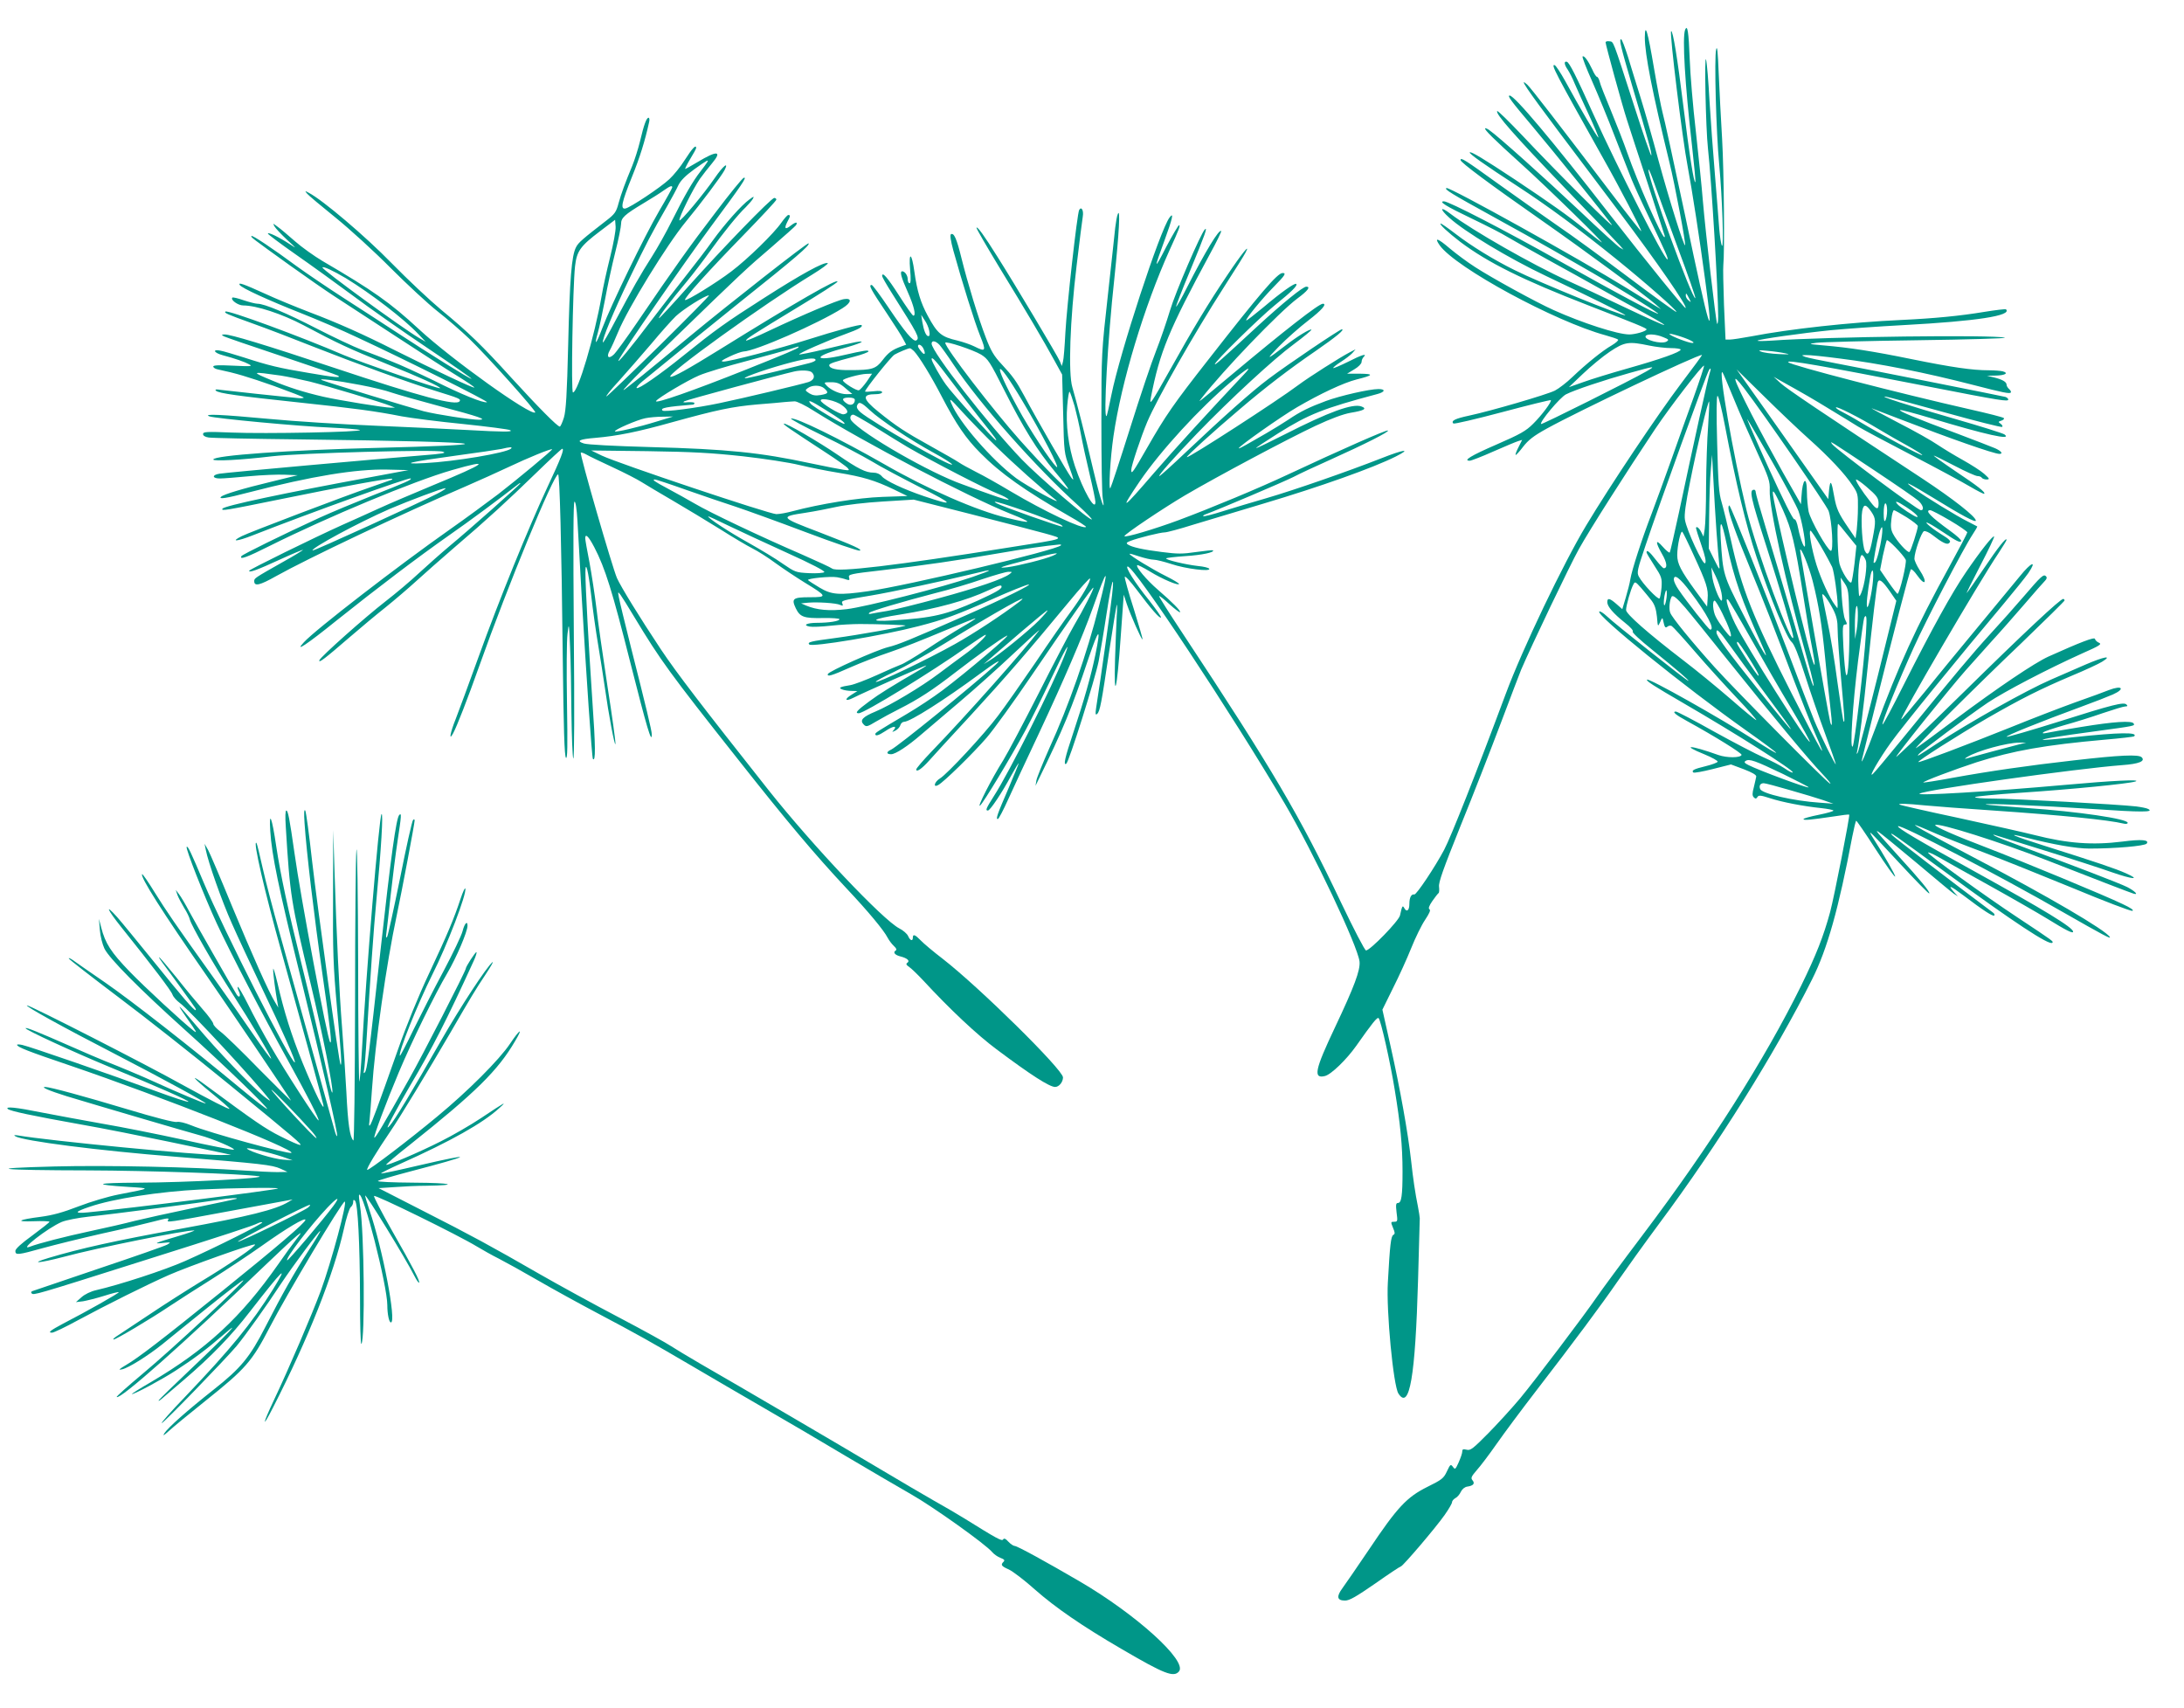 <?xml version="1.0" standalone="no"?>
<!DOCTYPE svg PUBLIC "-//W3C//DTD SVG 20010904//EN"
 "http://www.w3.org/TR/2001/REC-SVG-20010904/DTD/svg10.dtd">
<svg version="1.0" xmlns="http://www.w3.org/2000/svg"
 width="1280pt" height="1001pt" viewBox="0 0 1280 1001"
 preserveAspectRatio="xMidYMid meet">
<g transform="translate(0,1001) scale(0.1,-0.1)"
fill="#009688" stroke="none">
<path d="M9876 9835 c-17 -46 -1 -317 40 -674 13 -118 23 -216 20 -218 -8 -9
-34 153 -71 452 -33 268 -61 442 -71 432 -10 -10 66 -632 97 -792 25 -133 72
-435 103 -669 54 -395 27 -310 -118 382 -64 301 -123 572 -132 602 -8 30 -31
147 -50 259 -37 219 -53 273 -54 182 0 -98 43 -318 145 -736 31 -125 97 -476
91 -482 -7 -8 -91 260 -156 497 -33 124 -80 288 -104 365 -24 77 -58 186 -75
243 -18 56 -35 102 -40 102 -13 0 -3 -40 64 -270 99 -333 117 -400 113 -411
-2 -6 -48 126 -101 292 -129 399 -119 373 -145 377 -12 2 -22 -1 -22 -6 0 -14
97 -368 126 -457 14 -44 68 -210 121 -370 52 -159 96 -296 98 -302 3 -7 2 -13
0 -13 -16 0 -158 323 -218 495 -19 55 -62 165 -95 245 -33 80 -64 157 -67 173
-4 15 -11 27 -16 27 -4 0 -17 19 -27 43 -24 51 -48 84 -57 76 -3 -4 22 -69 56
-145 34 -77 95 -224 135 -329 41 -104 84 -215 96 -245 12 -30 55 -125 96 -210
104 -218 123 -260 114 -260 -18 0 -290 534 -431 845 -106 235 -143 308 -158
313 -18 5 -16 -16 5 -46 10 -15 29 -52 41 -82 13 -30 50 -113 83 -183 33 -71
58 -131 56 -133 -5 -4 -113 181 -194 330 -27 49 -55 91 -62 94 -25 8 1 -41
288 -553 89 -157 223 -415 219 -420 -2 -2 -78 94 -168 213 -316 416 -480 628
-500 646 -53 48 -5 -23 181 -271 111 -147 271 -359 355 -471 222 -295 403
-556 392 -567 -5 -5 -229 271 -450 555 -331 426 -553 690 -581 690 -16 0 8
-32 133 -180 130 -155 416 -509 464 -575 33 -47 -317 302 -522 520 -78 82
-144 147 -148 144 -13 -14 100 -142 392 -446 169 -175 317 -330 328 -343 l20
-23 -20 11 c-11 6 -119 104 -240 219 -203 191 -475 435 -526 470 -11 8 -22 13
-25 11 -6 -7 48 -61 212 -209 147 -132 508 -485 469 -458 -11 7 -54 41 -95 74
-95 78 -203 154 -410 292 -186 123 -259 167 -266 160 -7 -6 83 -70 281 -199
175 -114 362 -252 581 -429 167 -135 356 -301 349 -307 -2 -3 -127 87 -277
200 -150 113 -340 252 -423 308 -82 57 -237 166 -343 242 -197 142 -222 158
-222 140 0 -14 168 -139 480 -357 242 -169 600 -433 665 -490 l30 -27 -35 21
c-19 12 -93 58 -165 102 -282 174 -1037 593 -1057 587 -17 -6 24 -31 282 -173
118 -65 271 -150 340 -190 69 -40 175 -101 235 -135 126 -72 350 -211 380
-235 35 -29 -226 109 -569 302 -329 185 -655 353 -683 353 -34 0 10 -28 163
-101 90 -43 183 -91 206 -106 24 -14 131 -75 238 -134 107 -59 236 -130 285
-158 50 -28 129 -72 178 -99 300 -162 295 -168 -17 -20 -116 56 -265 125 -330
154 -203 92 -556 293 -685 391 -61 47 -66 30 -7 -23 90 -82 347 -237 566 -341
220 -104 469 -227 466 -230 -9 -10 -506 192 -651 265 -121 60 -250 139 -345
212 -43 33 -82 60 -86 60 -14 0 42 -52 115 -108 163 -122 364 -222 751 -372
276 -107 340 -133 340 -140 0 -11 -66 -30 -101 -30 -68 0 -275 67 -444 143
-99 44 -365 190 -460 252 -44 28 -111 78 -148 109 -71 61 -94 68 -59 18 94
-131 675 -446 972 -527 36 -10 69 -21 73 -25 5 -4 -12 -19 -37 -34 -54 -31
-147 -106 -231 -186 -33 -32 -79 -67 -102 -79 -48 -24 -377 -120 -504 -147
-80 -17 -107 -30 -91 -46 4 -4 133 26 287 67 153 41 281 72 284 70 7 -8 -53
-89 -104 -139 -42 -42 -76 -61 -214 -121 -150 -65 -199 -95 -157 -95 8 0 71
24 138 54 68 30 133 57 146 61 l23 7 -21 -42 c-12 -23 -20 -44 -17 -46 2 -2
22 19 43 47 31 40 61 64 139 107 186 103 879 432 910 432 3 0 -52 -75 -122
-167 -136 -180 -415 -596 -557 -833 -133 -221 -373 -722 -471 -986 -174 -467
-321 -838 -361 -914 -53 -100 -163 -265 -175 -262 -17 4 -29 -17 -29 -55 0
-38 -15 -51 -29 -26 -11 20 -13 16 -26 -42 -7 -32 -175 -205 -199 -205 -7 0
-70 121 -147 282 -240 505 -402 781 -927 1575 -78 118 -141 217 -139 220 3 2
30 -19 61 -48 31 -28 59 -49 62 -47 6 7 -43 57 -130 132 -66 57 -131 134 -121
144 2 3 36 -14 74 -37 73 -45 171 -86 171 -73 0 4 -35 25 -77 46 -77 38 -213
121 -213 130 0 3 25 -4 57 -15 31 -10 69 -19 84 -19 16 0 63 -12 106 -26 80
-27 231 -46 220 -27 -4 6 -33 13 -66 16 -72 8 -194 37 -186 45 3 3 54 9 113
13 95 6 172 22 161 34 -2 2 -47 -3 -98 -10 -81 -12 -109 -12 -202 0 -112 14
-174 28 -199 44 -11 8 -8 12 15 21 46 18 176 50 201 50 13 0 88 20 167 45 79
24 265 80 413 124 329 98 642 209 775 276 95 48 48 42 -86 -11 -199 -78 -510
-186 -671 -233 -78 -22 -192 -57 -254 -76 -62 -20 -115 -33 -118 -30 -3 2 4 8
14 11 74 27 455 189 513 218 38 20 137 66 218 102 198 89 351 166 337 171 -11
4 -276 -113 -586 -258 -170 -80 -454 -198 -642 -268 -140 -52 -316 -104 -316
-93 1 12 228 164 355 239 187 110 610 335 764 407 92 43 162 69 207 77 79 13
98 24 63 37 -51 19 -191 -32 -448 -163 -91 -46 -167 -83 -169 -81 -2 2 57 41
130 87 179 112 262 145 581 230 45 12 49 29 6 29 -53 0 -224 -39 -308 -70 -97
-36 -149 -61 -221 -110 -30 -20 -89 -56 -130 -80 -41 -24 -94 -54 -117 -67
-24 -14 -43 -23 -43 -20 0 11 251 188 341 240 137 80 274 144 349 163 100 25
105 33 20 34 l-75 0 43 26 c24 14 42 33 42 43 0 9 5 22 12 29 23 23 -11 13
-93 -29 -45 -22 -83 -38 -85 -36 -3 2 17 19 44 36 27 17 58 41 68 52 l19 22
-35 -18 c-56 -29 -240 -146 -300 -191 -125 -94 -647 -431 -654 -423 -4 5 153
148 309 280 146 125 292 237 447 343 120 83 172 126 152 126 -12 0 -319 -207
-429 -290 -100 -75 -266 -223 -487 -432 -80 -76 -149 -138 -153 -138 -11 0 88
112 220 249 195 202 452 439 568 524 59 44 105 82 103 85 -7 7 -84 -40 -152
-93 -113 -87 -119 -88 -39 -6 44 45 122 114 173 153 79 61 111 98 85 98 -24 0
-225 -157 -538 -419 -83 -69 -159 -133 -170 -141 -19 -14 -19 -14 -4 5 129
166 455 505 563 586 61 45 79 69 52 69 -20 0 -136 -94 -285 -231 -216 -200
-251 -231 -251 -223 0 15 258 269 350 344 104 84 136 117 127 126 -8 8 -86
-47 -195 -139 -52 -43 -96 -77 -98 -75 -6 7 92 127 162 198 66 67 74 80 51 80
-30 0 -130 -117 -433 -505 -208 -265 -253 -331 -359 -516 -85 -148 -95 -163
-95 -133 0 24 57 194 94 282 58 136 271 511 451 792 62 96 118 186 125 200 32
61 -24 -8 -108 -134 -105 -155 -203 -317 -336 -556 -109 -194 -121 -212 -111
-160 52 268 105 395 347 843 39 71 68 131 65 133 -12 13 -93 -120 -202 -334
-31 -62 -59 -111 -62 -109 -2 3 34 96 81 208 90 218 105 261 87 244 -23 -23
-172 -367 -204 -475 -19 -63 -55 -169 -81 -235 -26 -65 -95 -270 -153 -455
-58 -184 -110 -342 -115 -350 -12 -20 -1 177 18 305 46 316 179 757 329 1090
56 122 64 145 55 145 -4 0 -38 -57 -75 -127 -72 -141 -74 -135 -9 41 46 126
55 166 29 132 -56 -73 -292 -795 -341 -1039 -13 -66 -26 -123 -29 -125 -19
-20 7 451 46 806 28 267 36 419 20 377 -5 -11 -11 -47 -15 -80 -3 -33 -23
-211 -43 -395 -37 -331 -38 -340 -38 -740 0 -223 3 -425 8 -450 17 -100 -14
-8 -54 160 -48 205 -101 412 -124 490 -25 83 -14 394 25 715 16 138 33 266 36
286 6 36 -8 61 -21 39 -12 -19 -73 -570 -81 -719 -4 -80 -10 -156 -14 -170
l-7 -26 -11 27 c-13 31 -264 452 -366 613 -79 126 -117 178 -123 171 -3 -3 58
-107 134 -233 155 -253 258 -427 324 -548 l44 -80 6 -230 c5 -227 6 -231 37
-315 27 -75 28 -82 9 -57 -20 26 -194 327 -274 477 -47 87 -66 114 -133 186
-45 48 -63 79 -92 155 -45 117 -106 318 -143 466 -28 114 -44 151 -62 140 -6
-4 -1 -39 14 -94 51 -184 125 -421 157 -500 37 -92 34 -97 -34 -63 -22 11 -66
26 -98 34 -96 22 -118 41 -175 146 -41 76 -62 143 -78 258 -15 111 -34 121
-25 13 5 -55 4 -81 -3 -81 -6 0 -11 10 -11 23 0 23 -17 47 -32 47 -16 0 -7
-34 32 -121 37 -83 50 -139 33 -139 -5 0 -43 54 -85 120 -68 106 -98 140 -98
112 0 -5 25 -49 56 -98 156 -246 166 -265 144 -279 -17 -10 -67 50 -163 193
-49 73 -93 132 -98 132 -20 0 -8 -22 91 -170 42 -63 85 -130 94 -148 l17 -32
-28 -10 c-55 -20 -76 -36 -110 -80 -40 -52 -61 -59 -191 -59 -79 -1 -122 9
-122 29 0 9 27 19 147 50 46 12 83 26 83 31 0 9 -27 5 -145 -22 -171 -40 -186
-10 -17 36 112 30 161 53 87 40 -22 -4 -105 -23 -183 -42 -79 -19 -146 -32
-148 -30 -6 6 164 80 270 119 80 29 105 43 95 53 -7 6 -150 -33 -314 -85 -164
-52 -462 -130 -495 -129 -19 1 -11 7 35 29 33 16 70 29 82 30 67 1 437 163
581 254 53 33 57 61 8 53 -38 -6 -239 -91 -440 -186 -71 -34 -131 -59 -133
-57 -7 6 40 36 302 195 126 76 231 143 233 150 8 25 -252 -125 -688 -396 -187
-116 -277 -166 -291 -161 -30 10 552 429 830 598 57 35 99 66 92 68 -23 8
-157 -66 -371 -203 -229 -146 -287 -188 -476 -340 -136 -110 -264 -199 -273
-189 -3 3 12 21 34 39 188 154 472 385 575 467 321 256 410 332 399 342 -6 6
-465 -354 -695 -544 -109 -91 -235 -194 -279 -230 -44 -35 -89 -71 -100 -79
-54 -43 101 117 294 303 377 366 423 409 563 528 75 65 139 122 143 128 13 21
-2 20 -29 -1 -34 -27 -42 -20 -22 20 19 35 19 41 6 41 -5 0 -23 -20 -40 -44
-42 -62 -200 -216 -293 -286 -86 -66 -265 -176 -272 -168 -9 8 139 172 342
380 106 109 193 202 193 208 0 5 -5 10 -12 10 -18 0 -309 -301 -503 -518 -93
-105 -171 -189 -173 -187 -5 5 66 99 164 216 39 47 99 126 134 175 75 105 165
217 210 259 17 17 36 39 42 49 9 17 7 17 -20 -3 -45 -32 -144 -143 -215 -241
-33 -47 -102 -137 -152 -200 -50 -63 -146 -187 -213 -275 -116 -154 -201 -256
-186 -225 25 51 386 573 533 772 191 258 222 303 200 296 -8 -2 -83 -94 -166
-204 -151 -197 -240 -322 -459 -644 -62 -91 -123 -175 -137 -188 -31 -29 -45
-13 -23 25 9 16 31 64 49 108 57 139 287 513 396 645 90 109 209 268 227 302
28 55 -8 26 -56 -44 -65 -95 -204 -261 -208 -249 -5 14 80 185 120 243 18 25
51 67 72 92 61 73 28 75 -86 6 -37 -22 -69 -40 -72 -40 -3 0 10 26 29 58 19
31 35 60 35 65 0 22 -22 -1 -65 -68 -26 -42 -68 -93 -92 -115 -52 -49 -230
-167 -258 -172 -30 -5 -22 35 39 186 46 113 76 210 100 319 4 15 2 27 -3 27
-12 0 -27 -40 -50 -138 -11 -45 -32 -111 -46 -145 -41 -99 -63 -158 -80 -219
-13 -50 -23 -63 -68 -98 -142 -110 -168 -132 -181 -159 -26 -49 -37 -185 -46
-571 -7 -293 -13 -386 -25 -427 -9 -29 -20 -53 -24 -53 -14 0 -124 111 -283
285 -174 192 -254 269 -413 400 -66 55 -196 177 -290 273 -154 158 -404 370
-485 412 -24 13 -24 12 -10 -5 8 -10 82 -72 165 -139 82 -66 229 -200 325
-297 96 -96 220 -211 275 -254 55 -43 138 -115 184 -159 107 -103 395 -425
388 -433 -24 -23 -491 311 -682 488 -170 157 -267 225 -566 400 -47 28 -119
79 -160 115 -41 36 -87 75 -103 86 -28 21 -28 21 -17 1 6 -11 39 -46 73 -78
57 -52 59 -54 18 -27 -64 42 -130 74 -130 63 0 -4 73 -59 163 -122 89 -62 241
-172 337 -243 96 -72 294 -211 439 -308 146 -98 260 -178 254 -178 -11 0 -243
144 -458 285 -66 43 -196 128 -290 188 -93 60 -217 144 -275 186 -142 105
-261 184 -266 178 -6 -6 -2 -9 226 -173 91 -65 207 -146 258 -179 51 -33 214
-139 362 -236 148 -97 312 -203 365 -235 52 -32 95 -61 95 -65 0 -8 -235 103
-465 218 -186 94 -336 161 -500 223 -83 32 -200 80 -260 108 -128 58 -161 70
-150 52 11 -18 166 -89 361 -166 91 -36 239 -99 327 -141 283 -131 772 -376
761 -380 -20 -7 -153 47 -312 127 -87 42 -197 93 -247 112 -49 20 -128 50
-175 68 -47 18 -166 74 -265 125 -175 90 -305 145 -346 145 -11 0 -47 9 -80
20 -34 12 -64 19 -67 16 -13 -13 33 -46 63 -46 77 0 227 -49 354 -116 201
-107 268 -138 483 -225 197 -79 324 -137 317 -144 -7 -6 -463 151 -564 194
-253 109 -683 267 -694 255 -8 -8 8 -15 155 -68 82 -29 246 -92 364 -139 246
-97 557 -210 710 -257 142 -44 152 -48 144 -61 -18 -30 -227 26 -734 195 -411
137 -607 196 -644 196 -19 -1 -19 -2 -4 -11 10 -5 160 -57 335 -115 175 -59
325 -110 333 -115 26 -15 -19 -11 -174 16 -169 28 -232 43 -376 90 -58 18
-120 37 -138 40 -48 10 -40 -12 11 -26 78 -21 132 -40 157 -54 22 -12 11 -13
-92 -8 -85 4 -118 3 -118 -5 0 -7 12 -14 27 -17 105 -22 175 -43 329 -97 96
-35 174 -65 174 -68 0 -3 -15 -5 -32 -3 -79 7 -417 43 -453 48 -30 5 -37 3
-29 -5 15 -15 131 -31 499 -70 311 -33 432 -49 590 -80 55 -10 217 -31 360
-45 143 -15 267 -31 275 -36 20 -11 -37 -11 -251 1 -96 5 -336 17 -534 25
-198 8 -481 26 -628 40 -281 26 -390 31 -350 15 31 -12 530 -59 714 -66 85 -4
160 -10 168 -14 22 -12 -559 -23 -750 -15 -149 6 -169 5 -169 -9 0 -9 12 -17
33 -20 17 -3 257 -8 532 -11 586 -7 961 -17 970 -26 7 -7 -171 -15 -525 -24
-496 -12 -950 -44 -950 -68 0 -11 162 -3 345 19 161 19 960 41 1000 27 25 -8
2 -12 -125 -22 -250 -20 -1142 -100 -1183 -107 -47 -7 -44 -29 4 -28 19 0 95
6 169 13 74 7 169 11 210 9 l75 -3 -155 -38 c-167 -40 -279 -74 -294 -88 -18
-17 31 -9 165 26 368 95 626 137 809 133 l124 -3 -209 -39 c-523 -96 -870
-170 -881 -187 -9 -15 13 -11 348 57 346 71 641 125 647 118 2 -2 -2 -6 -10
-8 -8 -3 -59 -21 -114 -40 -155 -53 -715 -266 -758 -288 -70 -35 -29 -32 65 5
336 132 917 341 925 333 8 -7 -28 -23 -224 -100 -103 -41 -242 -99 -308 -129
-220 -101 -453 -216 -460 -226 -14 -24 33 -7 166 60 341 170 842 379 1068 444
240 69 204 41 -114 -90 -110 -46 -252 -106 -315 -135 -63 -29 -159 -72 -213
-96 -171 -77 -547 -262 -547 -269 0 -13 48 5 181 66 72 33 133 58 135 57 1 -2
-52 -35 -119 -72 -168 -95 -167 -95 -167 -112 0 -32 33 -24 127 29 186 104
740 367 1113 527 74 32 189 84 255 115 105 50 246 108 251 102 3 -4 -202 -175
-316 -263 -65 -49 -191 -142 -281 -205 -303 -213 -793 -591 -858 -663 -59 -63
15 -15 192 128 238 190 478 372 662 501 111 77 296 214 403 298 6 5 12 7 12 5
0 -7 -306 -278 -415 -368 -49 -41 -130 -113 -180 -159 -49 -46 -137 -120 -194
-164 -124 -96 -382 -326 -389 -346 -7 -21 33 10 173 131 66 57 163 138 215
179 52 42 133 111 180 154 47 43 146 130 220 194 197 168 316 278 481 438 81
79 150 143 154 143 14 0 -7 -55 -84 -219 -113 -241 -288 -672 -406 -1000 -57
-157 -117 -321 -134 -364 -33 -82 -42 -134 -15 -84 22 41 83 197 154 397 168
473 435 1120 461 1120 9 0 20 -406 27 -1057 5 -434 10 -595 19 -604 9 -9 10
66 6 322 -3 184 -2 366 3 404 8 69 9 68 15 -75 4 -80 7 -255 8 -390 2 -135 6
-254 11 -265 6 -12 7 293 3 743 -4 528 -3 762 4 762 7 0 13 -43 17 -107 4 -60
15 -268 26 -463 26 -448 59 -932 65 -938 16 -17 16 69 -4 352 -21 309 -40 658
-40 741 0 78 17 11 34 -135 9 -80 27 -208 40 -285 13 -77 31 -192 40 -255 22
-157 58 -348 62 -330 2 9 -19 162 -47 340 -27 179 -57 386 -65 460 -9 74 -27
192 -40 263 -14 70 -25 134 -25 142 0 31 19 13 53 -52 64 -123 105 -255 212
-679 96 -378 125 -477 125 -418 0 22 -34 163 -123 514 -35 140 -67 271 -70
290 -6 33 -6 34 9 15 8 -11 45 -69 81 -130 154 -255 206 -327 605 -831 291
-369 452 -560 638 -759 130 -138 220 -247 242 -290 9 -17 26 -39 37 -49 15
-14 18 -22 10 -27 -17 -10 -4 -26 28 -34 40 -10 58 -26 41 -37 -10 -7 -7 -13
12 -26 13 -9 49 -44 80 -77 157 -170 317 -320 430 -404 203 -152 311 -221 344
-221 23 0 46 29 46 56 0 45 -490 528 -705 695 -55 42 -113 91 -129 108 -33 34
-46 39 -46 16 0 -23 -16 -18 -28 10 -6 13 -29 33 -51 44 -96 49 -510 487 -767
811 -394 498 -539 687 -631 825 -125 188 -234 366 -257 417 -27 62 -220 728
-212 735 2 3 17 -2 33 -11 15 -9 84 -42 153 -74 69 -32 145 -71 170 -87 25
-16 108 -65 185 -110 77 -45 201 -120 275 -166 74 -47 160 -98 190 -113 30
-15 91 -53 135 -86 44 -32 121 -83 171 -114 133 -81 135 -86 30 -86 -99 0
-109 -8 -82 -65 25 -51 47 -59 159 -57 53 1 97 -2 97 -7 0 -11 -61 -21 -132
-21 -59 0 -86 -14 -43 -22 14 -3 69 -1 123 5 53 6 131 10 172 10 102 0 270 -6
267 -9 -7 -7 -282 -56 -411 -73 -145 -19 -166 -24 -153 -38 17 -16 428 52 639
107 152 39 227 67 439 161 96 43 189 80 205 83 39 8 -151 -86 -365 -180 -326
-143 -396 -172 -458 -187 -70 -18 -346 -141 -351 -157 -6 -18 20 -11 132 39
61 27 165 67 231 89 66 22 205 77 309 121 105 44 192 79 193 77 2 -2 -33 -25
-79 -51 -46 -27 -139 -85 -208 -131 -69 -45 -136 -85 -150 -89 -14 -5 -77 -32
-140 -61 -64 -29 -133 -55 -155 -59 -63 -10 -73 -16 -50 -25 11 -5 36 -9 55
-9 l35 -1 -32 -20 c-48 -29 -40 -44 9 -19 57 29 418 189 426 189 4 0 -13 -12
-38 -26 -166 -97 -233 -138 -295 -184 -72 -53 -87 -70 -62 -70 32 0 425 241
639 392 53 37 100 68 104 68 15 0 -62 -73 -126 -118 -36 -26 -102 -75 -147
-109 -103 -78 -288 -188 -372 -223 -75 -31 -94 -51 -69 -76 15 -15 20 -14 75
19 32 19 91 51 131 71 115 58 198 112 332 216 119 92 268 199 300 214 40 20
-235 -214 -378 -321 -53 -40 -146 -101 -207 -137 -174 -103 -185 -110 -185
-118 0 -14 20 -8 58 17 44 30 72 35 51 8 -13 -15 -12 -15 10 -4 13 7 26 22 28
32 3 10 13 19 22 19 35 0 235 127 445 282 91 68 137 94 90 51 -139 -126 -573
-478 -611 -496 -29 -13 -30 -27 0 -27 25 0 96 46 178 117 31 26 130 110 220
187 90 76 236 207 324 290 88 83 153 142 145 131 -83 -111 -428 -500 -632
-711 -48 -50 -88 -97 -88 -103 0 -19 32 3 75 51 21 24 131 144 246 268 202
220 331 369 574 663 66 80 121 141 123 137 6 -15 -46 -105 -109 -190 -35 -47
-130 -183 -211 -304 -82 -120 -180 -260 -219 -311 -80 -107 -298 -342 -340
-367 -33 -20 -42 -56 -11 -39 33 17 206 187 283 276 41 47 160 212 264 365
236 347 358 520 363 516 5 -5 -59 -130 -114 -223 -25 -43 -118 -220 -205 -393
-88 -173 -182 -351 -209 -395 -68 -108 -157 -283 -136 -266 20 17 180 282 266
441 34 63 100 196 147 295 84 179 123 247 84 148 -69 -177 -330 -697 -417
-830 -45 -71 -50 -83 -34 -83 13 0 83 105 136 204 24 44 44 77 44 72 0 -4 -27
-69 -59 -145 -67 -155 -76 -181 -63 -181 5 0 33 53 62 118 29 64 109 236 178
382 148 316 255 565 317 738 88 246 97 248 36 10 -71 -280 -176 -581 -292
-835 -38 -86 -72 -170 -75 -187 l-5 -31 17 35 c143 292 195 417 293 710 62
183 75 190 41 24 -26 -126 -67 -270 -130 -459 -49 -146 -59 -192 -41 -181 16
10 169 496 190 601 10 55 32 182 47 283 28 182 47 247 32 108 -6 -61 -67 -495
-94 -666 -5 -35 -4 -42 6 -34 17 16 25 61 70 362 22 147 43 272 45 277 3 6 3
-24 0 -65 -2 -41 -7 -156 -10 -255 -7 -255 11 -184 33 130 l18 250 18 -55 c22
-65 87 -212 92 -207 2 2 -21 82 -51 178 -31 96 -54 180 -53 188 2 8 33 -26 70
-75 87 -116 135 -170 142 -163 4 3 -29 49 -71 103 -82 101 -141 196 -124 196
40 0 612 -865 921 -1390 169 -288 427 -833 438 -925 5 -51 -30 -145 -144 -386
-118 -249 -129 -302 -59 -285 37 9 127 97 183 176 93 132 124 172 132 163 13
-13 68 -257 94 -418 33 -199 46 -331 46 -480 0 -141 -6 -185 -27 -185 -12 0
-13 -11 -8 -55 7 -52 6 -55 -14 -55 -20 0 -21 -1 -7 -35 12 -29 13 -36 2 -42
-14 -8 -20 -58 -32 -278 -10 -165 32 -607 62 -652 65 -100 99 100 115 667 5
190 10 352 10 360 0 8 -5 38 -10 65 -17 84 -29 165 -41 275 -18 162 -65 423
-119 664 l-49 219 62 126 c35 69 83 175 107 235 24 60 60 134 81 165 25 38 34
57 26 62 -8 5 -3 20 17 49 15 22 32 43 36 46 4 2 5 19 3 37 -4 25 24 103 126
357 73 179 178 449 235 600 57 151 111 293 120 315 59 138 286 613 339 708 63
113 277 449 446 702 90 134 279 379 287 372 2 -3 -25 -85 -60 -183 -36 -99
-95 -264 -132 -369 -37 -104 -89 -246 -115 -315 -58 -151 -116 -330 -125 -385
-3 -22 -16 -70 -27 -108 l-20 -67 -34 30 c-40 35 -54 38 -54 11 0 -25 35 -66
104 -121 32 -25 51 -47 45 -51 -6 -4 44 -51 113 -106 146 -118 222 -183 213
-183 -9 0 -434 336 -477 378 -21 20 -41 32 -45 28 -20 -21 496 -438 864 -699
95 -67 173 -125 173 -129 0 -4 -55 29 -122 72 -212 135 -624 367 -635 357 -7
-7 38 -36 212 -137 307 -178 652 -396 642 -407 -3 -3 -25 8 -49 25 -24 16 -79
45 -123 64 -44 19 -174 87 -290 151 -115 65 -216 117 -223 117 -24 0 -2 -19
66 -56 160 -88 322 -188 319 -198 -6 -18 -86 -18 -135 -1 -168 60 -225 62 -82
4 44 -18 79 -38 77 -43 -2 -5 -33 -17 -70 -26 -70 -17 -85 -25 -73 -37 4 -4
55 5 114 20 l107 27 75 -28 c49 -19 74 -33 73 -43 -1 -8 -8 -35 -14 -62 -10
-37 -10 -50 0 -60 9 -9 14 -9 21 2 7 12 19 11 74 -7 71 -23 194 -47 301 -58
36 -4 68 -10 70 -14 3 -4 -36 -15 -85 -25 -50 -10 -90 -21 -90 -25 0 -9 38 -5
175 15 49 8 91 13 93 11 5 -6 -87 -477 -112 -571 -39 -143 -82 -252 -170 -432
-213 -432 -534 -938 -926 -1457 -124 -164 -245 -328 -270 -365 -77 -112 -363
-490 -451 -596 -46 -55 -130 -147 -186 -204 -90 -91 -105 -103 -127 -97 -21 5
-26 3 -26 -11 0 -10 -10 -38 -21 -63 -19 -42 -21 -44 -34 -26 -13 17 -15 15
-35 -27 -19 -41 -30 -49 -115 -91 -120 -60 -175 -118 -341 -366 -69 -102 -139
-204 -156 -227 -37 -50 -32 -73 15 -73 26 0 64 22 177 100 78 55 146 100 150
100 11 0 207 230 257 302 24 34 43 67 43 74 0 8 9 18 19 24 11 5 26 22 33 38
8 16 23 28 38 30 35 5 46 18 30 37 -11 13 -7 22 24 58 21 23 74 93 118 156 44
63 146 200 227 305 229 297 388 511 481 646 47 68 158 223 247 343 339 455
679 1000 893 1427 90 179 156 415 236 838 10 50 20 92 23 92 3 0 55 -75 114
-167 59 -91 110 -163 114 -160 4 5 -63 123 -135 235 -8 12 -12 22 -9 22 3 0
80 -81 172 -181 92 -99 169 -178 172 -175 7 7 -53 80 -182 221 -55 61 -107
119 -115 129 -14 18 -13 19 1 10 9 -5 106 -84 216 -176 109 -92 209 -175 223
-185 l25 -16 -22 24 c-42 47 -23 40 55 -19 116 -88 173 -125 180 -117 4 4 0
12 -9 18 -238 178 -579 440 -590 453 -18 24 1 10 311 -216 405 -297 611 -432
628 -415 8 8 11 6 -203 148 -194 128 -525 368 -525 380 0 5 26 -6 58 -24 31
-18 167 -94 302 -169 135 -75 286 -162 335 -192 115 -71 155 -91 155 -78 0 24
-163 124 -590 360 -321 177 -443 250 -436 258 13 13 593 -289 971 -506 231
-132 280 -158 270 -143 -24 40 -367 241 -782 458 -310 163 -414 222 -333 189
19 -8 67 -28 105 -45 39 -17 160 -65 270 -106 110 -42 347 -137 527 -211 180
-75 335 -134 345 -132 12 3 -8 17 -57 40 -101 49 -584 249 -800 332 -179 68
-306 124 -298 131 15 16 388 -102 653 -206 266 -104 486 -189 509 -196 33 -10
8 15 -36 38 -41 21 -330 132 -613 236 -82 30 -157 59 -165 65 -12 8 -11 8 3 4
11 -3 143 -45 295 -92 153 -47 328 -104 390 -126 121 -42 172 -46 82 -6 -57
26 -175 66 -483 163 -184 58 -229 79 -97 45 152 -39 287 -63 365 -63 153 0
324 15 336 29 18 22 -29 27 -142 12 -176 -22 -321 -11 -514 38 -55 14 -255 59
-444 100 -189 40 -346 76 -349 79 -8 7 39 6 150 -5 53 -5 233 -19 400 -30 396
-27 676 -55 766 -77 12 -3 22 -1 22 5 0 23 -288 66 -595 87 -121 9 -227 18
-235 20 -30 9 323 -6 623 -26 292 -20 364 -19 327 0 -8 5 -40 11 -70 15 -104
12 -725 46 -839 46 -65 0 -111 4 -105 9 5 4 124 16 264 25 302 20 633 53 675
66 41 14 -139 5 -415 -20 -435 -39 -873 -65 -850 -51 37 23 914 146 1187 167
99 7 138 23 115 46 -18 18 -127 13 -397 -18 -266 -30 -494 -63 -715 -103 -90
-17 -166 -28 -168 -27 -5 6 187 78 313 119 214 68 401 101 749 132 93 8 171
17 174 20 25 25 -88 23 -352 -5 -99 -11 -182 -18 -184 -16 -5 5 89 21 313 51
228 31 228 31 220 45 -11 18 -116 11 -306 -20 -101 -16 -195 -33 -209 -36 -16
-3 -22 -2 -15 4 6 6 61 24 123 42 62 17 164 49 227 71 62 21 121 39 131 39 13
0 15 3 7 11 -16 16 -78 1 -403 -102 -156 -49 -291 -88 -299 -87 -14 3 199 89
439 177 74 27 156 59 183 71 74 33 55 56 -23 26 -19 -8 -109 -41 -200 -73 -91
-33 -257 -97 -370 -143 -262 -105 -542 -211 -547 -206 -6 6 233 158 402 256
200 115 311 171 495 249 80 33 161 71 180 83 65 40 11 30 -98 -17 -59 -26
-150 -65 -202 -88 -145 -63 -480 -251 -670 -376 -119 -78 -114 -75 -106 -62
10 15 291 225 406 303 99 66 350 197 554 289 102 45 116 54 98 62 -12 5 -22
15 -24 23 -3 12 -84 -19 -273 -104 -81 -37 -291 -178 -547 -369 -117 -88 -220
-163 -228 -167 -27 -15 358 369 618 616 138 133 252 245 252 249 0 5 -4 9 -8
9 -17 0 -221 -190 -591 -554 -211 -207 -386 -374 -388 -372 -5 5 305 391 406
506 36 41 105 118 152 170 48 52 134 150 192 217 58 68 113 130 122 139 11 11
13 20 6 27 -14 14 -28 1 -130 -118 -47 -55 -135 -154 -196 -220 -106 -116
-205 -234 -520 -620 -81 -99 -156 -189 -168 -200 -32 -31 36 87 105 183 68 95
406 510 664 817 60 72 124 151 142 177 53 78 17 64 -50 -19 -35 -42 -142 -172
-238 -288 -96 -116 -238 -288 -314 -383 -77 -94 -141 -170 -143 -168 -9 9 458
809 569 973 26 40 48 75 48 79 0 19 -50 -44 -132 -166 -50 -74 -95 -139 -101
-145 -5 -5 30 66 78 158 48 92 85 170 82 173 -7 7 -80 -85 -166 -211 -81 -119
-194 -322 -361 -653 -67 -134 -124 -241 -127 -238 -7 6 93 253 183 451 73 162
292 583 346 664 16 24 28 45 26 46 -2 1 -28 15 -58 30 -62 31 -244 142 -307
188 -84 60 -34 36 108 -51 162 -100 249 -147 249 -133 0 23 -133 127 -310 244
-604 397 -799 529 -835 562 l-40 37 40 -23 c139 -77 192 -108 290 -168 61 -37
135 -82 165 -101 30 -18 172 -94 315 -168 143 -74 296 -157 340 -183 44 -26
82 -45 84 -43 9 9 -36 44 -169 133 -74 50 -131 91 -126 91 4 0 59 -27 122 -60
63 -33 123 -60 134 -60 10 0 22 -4 25 -10 3 -5 16 -10 28 -10 20 1 18 4 -14
33 -20 18 -77 54 -125 81 -49 27 -116 68 -149 90 -33 23 -136 81 -230 129 -93
49 -163 86 -155 84 8 -3 87 -33 175 -67 277 -107 541 -200 573 -200 24 0 11
17 -25 33 -21 9 -122 48 -225 87 -236 87 -345 133 -332 137 6 2 85 -19 175
-46 328 -99 485 -134 437 -97 -10 7 -140 48 -290 91 -263 75 -465 140 -403
130 17 -3 174 -45 350 -94 176 -49 324 -86 329 -83 5 3 1 11 -8 18 -16 11 -16
13 4 19 12 4 18 11 14 15 -5 5 -92 27 -194 50 -419 95 -1054 259 -1069 277
-16 17 190 -19 819 -142 430 -84 470 -90 470 -76 0 5 -8 12 -17 15 -23 6 -788
158 -994 197 -86 16 -167 33 -180 38 -23 9 -22 10 8 10 17 1 105 -8 195 -20
234 -29 504 -83 783 -155 178 -46 214 -53 220 -44 3 4 -2 13 -10 20 -8 7 -15
18 -15 26 0 16 -26 31 -77 43 l-38 9 52 1 c55 1 78 15 40 25 -12 3 -49 6 -82
6 -95 0 -213 17 -450 65 -229 47 -367 68 -520 81 -88 8 -89 8 -40 15 28 4 293
11 590 15 297 4 529 11 515 15 -63 18 -1045 6 -1365 -17 -49 -3 -87 -4 -84 0
8 8 253 43 430 61 85 8 278 22 429 30 424 23 633 55 597 92 -3 3 -61 -4 -129
-15 -138 -23 -290 -38 -483 -47 -304 -14 -658 -53 -880 -96 -55 -10 -112 -19
-126 -19 l-26 0 -9 203 c-4 111 -6 216 -4 232 8 73 4 549 -7 740 -7 116 -16
289 -20 385 -5 129 -9 166 -15 140 -12 -47 0 -488 18 -675 18 -194 28 -495 16
-475 -5 8 -12 53 -16 100 -3 47 -15 189 -25 315 -11 127 -25 322 -32 435 -6
113 -15 221 -20 240 -11 45 -2 -403 11 -520 20 -177 60 -842 60 -984 0 -27 -3
-47 -6 -44 -7 8 -68 533 -84 723 -6 77 -25 259 -41 405 -17 146 -33 337 -36
425 -6 158 -13 205 -27 170z m-5732 -777 c-4 -7 -22 -31 -39 -53 -44 -56 -92
-139 -165 -285 -34 -69 -88 -165 -120 -215 -64 -100 -115 -189 -215 -378 -37
-71 -69 -126 -71 -124 -10 9 63 184 157 379 97 202 128 261 221 423 25 44 54
98 64 120 14 28 41 55 93 93 77 55 87 60 75 40z m5690 -502 c59 -158 105 -290
102 -293 -15 -16 -277 699 -275 752 0 11 15 -23 33 -75 18 -52 81 -225 140
-384z m-5894 356 c0 -4 -34 -66 -76 -137 -86 -147 -284 -555 -334 -688 -36
-96 -50 -110 -26 -26 9 30 27 117 42 194 14 77 41 202 60 277 19 75 34 150 34
166 0 35 20 54 130 120 47 28 101 62 120 76 37 26 50 31 50 18z m-364 -408
c-19 -76 -42 -179 -50 -229 -42 -239 -139 -565 -168 -565 -12 0 -1 615 12 738
10 90 30 119 148 208 l87 66 3 -40 c2 -21 -13 -102 -32 -178z m-1548 -125
c147 -90 342 -240 422 -325 l45 -47 -40 23 c-97 57 -565 398 -565 412 0 11 64
-19 138 -63z m7872 -119 c12 -23 12 -24 -3 -11 -10 7 -17 20 -17 29 0 18 3 16
20 -18z m-6030 -271 c-162 -159 -304 -295 -314 -301 -11 -6 20 34 70 88 49 55
135 153 191 219 55 66 120 139 144 162 42 40 173 123 194 122 6 0 -123 -130
-285 -290z m1576 83 c4 -21 3 -32 -5 -32 -14 0 -27 33 -36 86 l-6 39 20 -31
c12 -17 24 -45 27 -62z m4464 -58 c18 -10 20 -13 8 -14 -20 0 -119 37 -133 51
-12 12 92 -19 125 -37z m-162 20 c33 -13 35 -16 19 -26 -31 -17 -135 11 -122
33 9 14 61 11 103 -7z m-4241 -46 c11 -13 48 -64 81 -114 152 -229 487 -607
732 -827 46 -42 82 -79 79 -81 -10 -10 -313 250 -410 351 -197 205 -529 632
-529 679 0 21 24 17 47 -8z m243 -56 c41 -26 51 -41 135 -207 111 -220 194
-355 296 -477 43 -51 79 -97 79 -103 0 -15 -140 126 -282 285 -157 176 -438
541 -438 571 0 13 163 -41 210 -69z m3915 53 c39 -8 96 -15 128 -15 31 0 57
-4 57 -9 0 -14 -119 -56 -310 -110 -96 -27 -213 -63 -260 -80 l-85 -30 82 78
c45 43 116 102 158 130 87 58 111 61 230 36z m-4255 -14 c17 -33 11 -48 -10
-22 -11 13 -20 27 -20 32 0 16 19 9 30 -10z m-730 4 c0 -6 -74 -38 -305 -130
-313 -125 -542 -205 -530 -185 11 18 188 123 253 150 37 16 162 54 277 84 116
31 230 62 255 70 25 8 46 15 48 15 1 1 2 -1 2 -4z m676 -22 c30 -31 102 -148
165 -270 82 -157 139 -242 225 -328 117 -119 262 -221 521 -370 57 -32 101
-61 98 -63 -16 -17 -244 91 -441 208 -72 43 -164 95 -205 115 -41 21 -85 45
-99 55 -14 10 -88 52 -165 95 -150 83 -202 117 -307 202 -94 76 -98 103 -15
103 21 0 37 5 37 11 0 8 -16 10 -50 6 -27 -3 -50 -4 -50 -1 0 13 153 205 173
216 23 13 77 36 89 37 4 1 14 -7 24 -16z m5109 -14 c31 -6 21 -7 -40 -4 -45 2
-92 9 -105 15 -19 8 -10 9 40 4 36 -3 83 -10 105 -15z m-5685 -39 c0 -5 -17
-13 -37 -18 -21 -5 -105 -26 -188 -47 -82 -20 -163 -39 -180 -41 -50 -7 90 45
220 81 122 34 185 43 185 25z m790 -117 c52 -70 132 -173 176 -229 86 -107 98
-124 91 -124 -9 0 -259 277 -293 326 -33 45 -84 136 -84 149 0 19 26 -10 110
-122z m4080 51 c-90 -52 -614 -314 -618 -309 -11 11 111 156 146 174 51 26
222 83 372 125 151 42 157 43 100 10z m-3659 -172 c114 -190 228 -412 201
-388 -32 28 -162 225 -227 346 -153 280 -133 310 26 42z m1297 151 c-190 -201
-406 -437 -525 -575 -188 -219 -206 -230 -82 -47 122 178 348 425 534 582 96
82 132 101 73 40z m2732 10 c-10 -30 -96 -420 -179 -812 -28 -128 -52 -236
-55 -239 -3 -3 -22 12 -41 34 -43 49 -45 29 -4 -43 29 -50 33 -83 10 -83 -5 0
-26 23 -47 50 -35 46 -54 61 -54 43 0 -5 21 -39 46 -78 43 -66 45 -73 42 -127
-3 -32 -8 -61 -12 -65 -9 -9 -100 87 -121 128 -13 24 -9 40 40 185 77 231 356
1002 371 1025 11 18 13 8 4 -18z m-5262 5 c22 -22 13 -46 -20 -57 -48 -15
-383 -95 -523 -124 -133 -28 -323 -53 -332 -43 -15 15 21 22 180 35 4 1 7 5 7
9 0 4 -17 6 -37 5 -27 -3 -33 -1 -23 5 12 8 561 156 645 175 40 9 91 7 103 -5z
m5841 -388 c120 -107 215 -208 259 -276 30 -44 32 -54 31 -128 0 -45 -4 -103
-7 -131 l-7 -50 -41 60 c-59 86 -71 113 -84 185 -16 93 -23 103 -30 40 l-5
-55 -105 149 c-58 82 -178 253 -268 380 l-164 231 159 -156 c87 -86 205 -198
262 -249z m-8954 369 c39 -6 115 -22 170 -35 96 -24 424 -122 475 -143 l25
-10 -25 0 c-32 -1 -302 43 -395 64 -113 26 -204 55 -295 93 -133 55 -131 56
45 31z m8514 -130 c32 -79 94 -220 137 -314 72 -157 78 -175 76 -229 -4 -99
95 -547 214 -968 42 -149 55 -214 33 -158 -6 14 -55 178 -109 365 -55 187
-127 429 -160 538 -33 109 -60 204 -60 212 0 8 -4 15 -9 15 -31 0 -23 -38 74
-340 72 -224 155 -504 155 -522 0 -81 -218 511 -274 742 -79 327 -167 835
-141 808 3 -2 31 -69 64 -149z m-5079 95 c-18 -25 -38 -48 -46 -51 -13 -5 -93
45 -94 58 0 10 100 37 138 38 l33 1 -31 -46z m-2969 -20 c70 -13 153 -33 185
-45 33 -11 160 -47 283 -80 230 -61 279 -78 229 -79 -48 0 -245 30 -325 50
-71 19 -534 159 -593 181 -41 15 81 0 221 -27z m8112 -21 c117 -153 482 -683
494 -717 20 -57 30 -240 13 -234 -22 7 -118 178 -130 230 -5 27 -10 78 -10
113 0 102 -26 81 -32 -25 l-3 -45 -105 185 c-57 102 -141 257 -186 345 -111
218 -121 252 -41 148z m-5268 2 l40 -34 -33 -1 c-39 0 -92 23 -118 51 -17 18
-16 19 27 19 36 0 52 -7 84 -35z m-123 -2 c26 -24 23 -30 -22 -38 -30 -5 -47
-2 -67 10 -25 17 -26 18 -8 31 26 19 75 18 97 -3z m1466 -103 c11 -41 28 -115
37 -165 9 -49 32 -155 51 -234 19 -79 34 -152 34 -163 0 -59 -72 67 -120 210
-38 115 -55 243 -45 356 4 48 10 84 14 80 4 -5 17 -43 29 -84z m3811 -112 c67
-351 123 -584 186 -773 79 -236 177 -474 205 -497 15 -12 40 -74 77 -190 30
-95 84 -251 119 -346 35 -96 64 -177 63 -180 0 -13 -92 173 -127 258 -19 47
-90 231 -157 410 -125 329 -327 835 -339 847 -3 3 -6 -3 -6 -15 0 -28 46 -156
125 -347 75 -181 152 -378 262 -670 42 -110 95 -244 119 -299 87 -196 42 -120
-135 229 -228 449 -294 616 -356 898 -20 89 -45 190 -55 224 -16 52 -20 110
-26 343 -5 178 -4 280 2 280 6 0 25 -78 43 -172z m-5099 148 c0 -26 -25 -37
-48 -20 -32 22 -27 34 13 34 23 0 35 -5 35 -14z m829 -274 c104 -102 267 -247
347 -310 52 -41 -169 80 -231 126 -144 108 -335 329 -379 437 -15 36 -9 32 65
-50 45 -49 134 -141 198 -203z m-904 243 c38 -28 41 -48 9 -53 -21 -3 -134 66
-134 81 0 19 90 -1 125 -28z m-163 -34 c286 -180 897 -500 1148 -601 139 -55
135 -62 -18 -25 -179 43 -465 168 -722 316 -257 147 -518 275 -544 266 -6 -2
77 -47 184 -99 107 -52 238 -121 290 -152 52 -32 181 -100 285 -153 198 -99
204 -113 21 -51 -121 41 -227 91 -248 117 -11 13 -29 21 -48 21 -46 0 -90 22
-208 103 -114 78 -310 192 -318 184 -5 -4 28 -27 247 -170 63 -41 121 -82 128
-91 11 -13 8 -14 -26 -9 -21 3 -108 20 -193 38 -294 63 -486 83 -939 95 -214
6 -368 14 -389 21 -47 15 -28 25 68 33 128 11 248 35 451 92 261 72 350 91
499 104 69 5 141 12 160 14 19 1 45 4 57 4 12 1 64 -24 115 -57z m63 9 c92
-57 120 -78 114 -84 -6 -6 -183 99 -198 118 -23 28 3 17 84 -34z m5176 -96
c-6 -77 -11 -233 -12 -349 0 -115 -4 -230 -8 -255 l-7 -45 -14 28 c-12 24 -30
37 -30 21 0 -3 14 -48 32 -100 22 -65 29 -97 21 -105 -12 -12 -109 195 -118
256 -5 28 5 96 30 220 43 216 105 478 112 472 2 -3 -1 -67 -6 -143z m-4912 91
c61 -57 237 -174 374 -249 59 -32 107 -63 107 -68 0 -20 -468 247 -538 307
-16 14 -23 28 -19 38 10 26 24 21 76 -28z m5908 -108 c48 -29 128 -75 176
-101 48 -27 86 -51 83 -53 -6 -6 -244 122 -361 192 -39 24 -88 51 -108 61 -20
10 -37 21 -37 26 0 11 136 -58 247 -125z m-5912 31 c117 -73 193 -120 224
-138 146 -85 464 -249 533 -275 26 -10 53 -24 59 -32 7 -7 -39 5 -102 28 -63
22 -138 49 -167 60 -187 65 -586 294 -652 374 -12 15 -6 35 11 35 5 0 47 -24
94 -52z m-1245 12 c-110 -34 -239 -64 -246 -58 -7 8 131 68 178 77 23 5 70 9
103 9 l60 1 -95 -29z m6536 -235 c75 -132 145 -263 155 -291 18 -51 39 -162
38 -199 -1 -31 -26 29 -40 98 -7 36 -16 56 -23 54 -7 -3 -66 115 -148 295 -75
165 -132 296 -128 292 5 -5 70 -117 146 -249z m600 -52 c128 -85 244 -165 258
-178 27 -25 35 -55 14 -55 -20 0 -490 351 -519 386 -19 25 -21 25 247 -153z
m-7991 128 c-27 -25 -329 -76 -505 -85 -154 -8 -89 7 183 44 127 17 246 35
266 39 50 12 67 13 56 2z m1359 -45 c125 -14 274 -37 330 -51 55 -13 157 -34
226 -45 148 -24 219 -46 328 -98 l80 -39 -146 -5 c-144 -5 -365 -41 -527 -84
-33 -9 -76 -17 -95 -17 -40 0 -927 297 -1023 343 l-62 30 330 -4 c267 -4 374
-10 559 -30z m5706 -441 c6 -82 13 -168 16 -190 4 -39 3 -39 -29 25 l-32 65 2
190 c1 105 5 228 10 275 l7 85 8 -150 c4 -82 12 -217 18 -300z m-6038 244 c95
-33 225 -78 288 -98 63 -21 249 -88 413 -150 164 -62 306 -110 315 -108 21 5
-35 30 -234 107 -234 89 -236 92 -83 115 52 8 135 24 184 35 51 11 168 25 270
31 l180 11 335 -85 c184 -47 380 -98 434 -113 119 -34 136 -28 -214 -83 -657
-105 -1004 -146 -1033 -123 -7 6 -87 43 -178 83 -241 104 -538 245 -626 297
-43 25 -115 65 -160 89 -79 42 -94 53 -74 53 5 0 88 -27 183 -61z m6915 20
c63 -54 73 -67 73 -101 0 -38 -13 -35 -47 10 -54 68 -94 132 -84 132 5 0 31
-18 58 -41z m-8372 -41 c-113 -58 -728 -339 -733 -334 -12 12 272 165 451 243
115 49 309 122 327 122 8 0 -12 -14 -45 -31z m7885 -98 c51 -115 69 -188 116
-485 20 -126 44 -272 55 -324 21 -105 19 -131 -5 -49 -60 209 -226 912 -226
960 0 23 17 -6 60 -102z m-4504 16 c87 -29 146 -51 258 -95 16 -6 26 -14 23
-17 -5 -5 -357 119 -387 137 -30 17 8 8 106 -25z m5225 3 c47 -30 78 -59 64
-59 -12 0 -102 59 -115 76 -19 22 -1 17 51 -17z m-111 -21 c0 -24 -5 -50 -10
-58 -7 -11 -10 2 -10 43 0 31 4 57 10 57 6 0 10 -19 10 -42z m-92 -8 c26 -39
27 -53 7 -156 -17 -89 -28 -106 -45 -73 -15 27 -25 182 -16 234 8 43 22 42 54
-5z m206 -31 c36 -23 66 -46 66 -52 0 -20 -41 -146 -49 -152 -11 -6 -74 63
-96 106 -13 24 -15 45 -10 85 3 30 10 54 15 54 5 0 38 -19 74 -41z m254 -19
c56 -33 102 -65 102 -70 0 -5 -48 -96 -106 -202 -194 -353 -297 -579 -432
-944 -55 -148 -92 -235 -78 -179 3 11 35 139 71 285 109 438 207 815 214 823
4 4 20 -10 36 -33 50 -71 64 -44 15 30 -16 25 -30 55 -30 66 0 38 41 155 56
161 8 3 31 -7 52 -24 49 -39 80 -55 92 -48 19 12 10 22 -49 58 -62 39 -109 83
-61 57 14 -7 50 -30 80 -50 76 -51 98 -62 104 -51 4 5 -27 33 -66 61 -112 81
-150 120 -115 120 7 0 59 -27 115 -60z m-6815 -190 c144 -65 224 -107 218
-113 -5 -5 -45 -8 -89 -6 -78 4 -82 6 -154 55 -40 29 -132 84 -203 124 -112
62 -235 143 -235 154 0 2 53 -22 118 -54 64 -31 220 -103 345 -160z m5507 50
c43 -201 88 -329 204 -585 64 -141 2 -40 -109 178 -116 226 -117 230 -130 437
-7 126 4 117 35 -30z m708 55 l52 -64 -11 -103 c-7 -57 -15 -107 -19 -111 -10
-11 -56 62 -69 109 -10 34 -16 234 -8 234 2 0 27 -29 55 -65z m201 -7 c-10
-72 -30 -147 -40 -154 -11 -6 -11 -10 1 62 14 82 31 144 40 144 3 0 3 -24 -1
-52z m-1101 -115 c73 -159 85 -194 80 -253 l-3 -45 -67 91 c-87 120 -108 160
-108 211 0 55 20 147 30 136 4 -4 35 -67 68 -140z m744 55 c30 -51 59 -106 66
-121 11 -25 32 -175 32 -222 l-1 -20 -15 20 c-31 40 -82 152 -108 235 -29 94
-47 200 -35 200 4 0 32 -42 61 -92z m497 -78 c8 -15 -36 -200 -48 -200 -3 0
-28 32 -54 70 l-48 70 16 83 c10 45 20 86 23 91 5 9 95 -83 111 -114z m-4951
84 c-29 -29 -900 -236 -1132 -269 -168 -24 -212 -21 -282 21 -32 19 -63 39
-68 44 -10 10 133 24 171 17 16 -3 39 -8 52 -13 20 -6 22 -4 17 12 -5 18 7 21
192 42 232 27 449 58 694 101 146 25 261 42 347 50 8 0 12 -1 9 -5z m4406
-210 c35 -138 54 -258 72 -442 8 -86 21 -211 29 -276 8 -66 13 -121 10 -124
-2 -2 -6 6 -9 19 -16 70 -176 989 -176 1004 2 29 52 -95 74 -181z m-4454 149
c-46 -20 -202 -59 -265 -67 -70 -8 -42 2 125 45 156 40 195 46 140 22z m4765
-27 c10 -29 -6 -143 -27 -192 -12 -28 -13 -26 -16 36 -5 91 7 192 21 187 7 -2
16 -16 22 -31z m-846 -190 c5 -25 5 -46 1 -46 -14 0 -53 104 -56 150 l-4 45
25 -51 c14 -28 29 -72 34 -98z m-4389 93 c-173 -60 -627 -176 -738 -189 -102
-12 -175 -5 -237 21 l-30 13 40 4 c56 5 166 -2 189 -13 16 -7 18 -5 13 7 -7
19 -6 19 168 48 120 20 428 86 605 129 118 30 115 23 -10 -20z m5270 -79 c-13
-80 -29 -125 -29 -80 -1 34 18 160 26 185 14 39 16 -26 3 -105z m-5054 95
c-38 -28 -182 -78 -414 -141 -128 -35 -263 -68 -300 -74 -37 -6 -78 -13 -92
-16 -17 -4 -22 -2 -15 5 12 11 190 64 390 116 77 19 199 55 270 80 72 24 141
44 155 44 24 0 24 0 6 -14z m3992 -105 c97 -128 145 -221 115 -220 -9 1 -141
168 -185 234 -16 23 -28 49 -28 59 0 37 35 11 98 -73z m930 -150 c4 -190 -6
-367 -19 -333 -4 12 -11 83 -15 157 -6 120 -5 136 9 136 14 0 14 3 1 29 -8 16
-16 74 -20 137 l-6 109 24 -35 c21 -32 23 -47 26 -200z m237 156 l39 -57 -108
-437 c-60 -240 -113 -444 -118 -452 -7 -12 -8 -10 -4 5 11 46 38 256 61 485
28 273 54 488 60 508 8 23 28 8 70 -52z m-1396 -55 c19 -25 27 -50 32 -95 5
-61 5 -61 19 -31 11 26 14 27 17 10 9 -42 13 -48 26 -37 7 6 18 7 25 3 7 -4
68 -71 135 -149 67 -78 178 -200 246 -272 68 -71 119 -130 114 -130 -5 0 -74
57 -153 126 -80 69 -202 169 -273 223 -210 161 -337 273 -337 296 0 25 27 121
43 150 9 18 12 17 45 -20 19 -22 46 -55 61 -74z m-3809 80 c0 -13 -35 -33
-140 -81 -185 -83 -260 -101 -500 -116 -145 -9 -120 9 49 35 211 34 384 81
515 142 67 31 76 33 76 20z m3895 -78 c-10 -53 -19 -31 -10 24 5 26 10 40 13
30 2 -11 1 -35 -3 -54z m980 -57 c19 -38 25 -66 25 -115 0 -37 9 -165 20 -286
21 -238 23 -261 15 -253 -3 3 -19 106 -36 229 -16 123 -43 287 -60 363 -16 77
-29 144 -29 150 1 17 37 -33 65 -88z m-869 14 c26 -30 137 -167 247 -305 272
-339 477 -586 556 -669 36 -38 57 -64 46 -58 -25 13 -560 553 -676 682 -133
148 -250 291 -260 319 -9 22 -4 73 8 94 7 12 30 -6 79 -63z m-3901 34 c-98
-75 -268 -187 -379 -249 -157 -88 -454 -230 -463 -221 -3 3 45 30 108 59 63
30 195 104 294 165 309 190 522 309 440 246z m4288 -219 c68 -121 174 -305
236 -408 62 -104 110 -191 108 -194 -12 -11 -370 555 -438 692 -39 80 -63 160
-41 140 6 -5 67 -109 135 -230z m-169 151 c39 -78 59 -136 48 -136 -9 1 -67
77 -86 115 -17 32 -22 95 -7 95 5 0 25 -33 45 -74z m788 -96 l-10 -55 -1 80
c0 44 3 91 7 105 11 40 15 -64 4 -130z m-4793 54 c-59 -60 -237 -205 -291
-236 l-33 -20 35 30 c19 17 103 88 185 159 83 71 152 128 154 126 3 -2 -20
-28 -50 -59z m4847 -76 c-11 -181 -67 -653 -78 -663 -17 -17 -1 235 32 504 17
134 33 247 36 252 14 23 16 1 10 -93z m-794 -76 c34 -48 114 -157 178 -242
237 -318 234 -324 -9 -20 -184 230 -251 321 -251 344 0 26 14 12 82 -82z m96
-49 c57 -90 75 -123 67 -123 -7 0 -125 180 -125 191 0 18 9 7 58 -68z m1597
-525 c-41 -10 -282 -75 -313 -84 -9 -3 -6 2 8 10 58 36 234 84 305 84 l40 0
-40 -10z m-1387 -173 c83 -41 152 -76 152 -79 0 -9 -291 99 -352 130 -24 12
-28 18 -17 25 22 13 54 2 217 -76z m41 -95 c75 -21 163 -48 196 -59 l60 -21
-80 6 c-153 10 -339 53 -349 80 -8 20 1 34 21 34 9 0 77 -18 152 -40z"/>
<path d="M1785 5185 c11 -166 55 -537 105 -886 48 -331 56 -409 45 -397 -16
15 -174 855 -209 1108 -29 203 -38 250 -48 250 -6 0 -7 -37 -3 -97 25 -405 29
-433 148 -928 65 -271 132 -606 125 -627 -3 -7 -12 26 -22 73 -31 147 -105
466 -161 689 -77 309 -121 514 -146 680 -25 171 -43 216 -35 90 8 -137 49
-335 176 -850 130 -530 223 -931 216 -938 -3 -2 -9 11 -14 30 -5 18 -64 231
-132 473 -67 242 -153 551 -191 686 -38 135 -83 308 -100 384 -17 77 -33 142
-36 145 -23 21 48 -285 147 -640 99 -354 240 -868 245 -895 10 -50 -51 74
-121 245 -67 166 -109 300 -148 470 -14 58 -25 94 -25 80 -1 -25 14 -136 25
-195 l5 -30 -18 30 c-37 59 -134 277 -253 564 -66 161 -129 309 -140 329 l-21
37 7 -35 c13 -70 95 -303 153 -432 32 -73 111 -242 175 -376 125 -261 200
-431 194 -438 -16 -15 -417 775 -533 1051 -77 183 -94 219 -101 212 -8 -8 103
-290 177 -450 81 -174 269 -536 414 -797 116 -210 188 -350 182 -356 -6 -6
-199 292 -281 435 -43 74 -102 183 -132 244 -30 60 -58 107 -60 104 -3 -3 0
-15 6 -27 13 -25 3 -43 -12 -20 -35 57 -242 420 -277 485 -23 44 -51 91 -62
105 l-19 25 10 -30 c6 -16 24 -50 39 -75 16 -25 31 -56 34 -70 9 -35 138 -261
248 -432 113 -175 233 -377 228 -382 -2 -3 -49 61 -104 141 -55 81 -158 228
-229 327 -241 337 -277 391 -348 504 -38 62 -72 111 -75 109 -13 -14 118 -221
376 -592 129 -186 469 -689 496 -734 4 -7 -78 74 -183 180 -104 107 -208 208
-231 224 -22 17 -41 37 -41 45 0 8 -28 47 -62 85 -34 39 -104 123 -155 188
-52 64 -97 117 -100 117 -3 0 6 -15 19 -32 41 -54 184 -252 192 -265 4 -7 5
-13 2 -13 -11 0 -74 73 -241 280 -96 118 -194 238 -218 265 -76 85 -59 45 25
-60 181 -226 291 -370 299 -394 5 -14 25 -36 43 -49 49 -33 449 -465 526 -567
8 -11 -7 -1 -35 21 -76 63 -278 274 -389 407 -54 64 -100 117 -103 117 -3 0
15 -28 39 -62 62 -88 67 -97 42 -78 -61 47 -284 253 -375 347 -108 112 -142
164 -166 258 l-13 50 5 -64 c3 -37 15 -85 27 -110 28 -58 208 -239 468 -473
221 -198 500 -467 485 -467 -5 0 -73 52 -150 116 -300 249 -639 514 -796 623
-90 62 -177 122 -193 134 -16 11 -26 14 -22 8 4 -7 134 -108 289 -225 155
-116 444 -344 642 -506 406 -332 440 -361 423 -361 -7 0 -58 22 -113 50 -89
44 -155 90 -435 297 -106 79 -84 50 35 -47 57 -46 102 -86 100 -88 -4 -5 -116
53 -271 138 -209 117 -904 472 -916 468 -12 -4 200 -122 522 -288 280 -145
531 -282 526 -287 -3 -3 -166 65 -301 127 -72 33 -201 87 -290 122 -27 11
-120 50 -205 88 -184 81 -260 112 -260 104 0 -10 280 -139 485 -224 290 -119
480 -203 469 -207 -6 -2 -91 26 -189 62 -261 96 -747 264 -784 271 -17 4 -31
4 -31 1 0 -13 64 -38 309 -121 537 -183 1319 -491 1299 -512 -12 -11 -487 119
-587 161 -37 15 -70 23 -84 20 -14 -4 -127 25 -293 75 -239 72 -451 130 -479
130 -29 0 23 -22 125 -54 168 -51 716 -212 780 -229 75 -19 219 -81 199 -85
-9 -1 -140 24 -292 58 -151 33 -367 76 -479 95 -112 20 -270 49 -352 65 -153
31 -218 37 -200 21 12 -12 143 -40 429 -91 127 -22 356 -68 510 -100 154 -32
300 -63 325 -68 l45 -10 -62 -1 c-121 -2 -1011 84 -1188 115 -22 3 -26 2 -15
-5 43 -27 484 -84 940 -120 505 -41 565 -48 614 -70 l41 -19 -60 -1 c-33 0
-118 4 -190 9 -304 21 -808 32 -1115 24 -430 -11 -331 -22 199 -23 345 -1 897
-20 996 -34 70 -11 -422 -37 -705 -38 -253 -1 -275 -11 -55 -25 132 -8 133 -7
-59 -44 -62 -12 -163 -42 -236 -70 -93 -36 -153 -52 -221 -61 -133 -17 -154
-30 -42 -26 51 2 93 0 93 -3 0 -4 -45 -39 -100 -80 -65 -47 -100 -79 -100 -91
0 -26 15 -24 159 16 69 19 226 58 350 86 124 27 259 59 300 70 85 22 95 23 86
9 -10 -16 3 -14 347 50 177 33 337 62 353 65 l30 6 -25 -15 c-74 -45 -231 -84
-625 -156 -391 -71 -593 -116 -780 -172 -119 -36 -54 -31 87 6 205 55 713 157
766 155 9 0 -32 -15 -93 -33 -139 -41 -152 -47 -90 -40 47 5 49 4 25 -10 -14
-8 -194 -71 -400 -140 -206 -70 -381 -129 -389 -132 -9 -3 -11 -8 -5 -14 11
-11 20 -9 623 182 517 163 676 215 704 230 10 5 21 7 24 4 7 -6 -280 -150
-452 -226 -119 -53 -386 -140 -522 -171 -31 -7 -66 -24 -85 -41 l-33 -29 42 5
c23 4 79 18 124 32 44 14 83 24 85 21 4 -4 -188 -113 -326 -184 -75 -40 -92
-53 -65 -53 10 0 79 33 154 74 165 89 402 207 531 264 116 51 490 184 504 179
14 -5 -151 -118 -319 -219 -77 -47 -214 -134 -303 -194 -90 -60 -176 -117
-190 -126 -15 -10 -22 -18 -16 -18 14 0 214 119 329 196 50 33 160 104 245
157 85 54 217 141 293 195 146 104 257 170 257 153 0 -16 -165 -157 -490 -419
-357 -288 -489 -389 -562 -432 -42 -25 -47 -30 -23 -25 38 8 151 79 235 146
36 29 156 127 268 217 112 90 205 162 208 159 8 -8 -425 -411 -589 -547 -87
-73 -156 -134 -153 -137 18 -18 388 309 868 770 196 187 244 228 187 157 -20
-25 -69 -92 -109 -150 -218 -311 -419 -497 -746 -690 -66 -38 -116 -70 -111
-70 17 0 177 86 257 138 105 68 184 127 275 206 126 110 27 5 -178 -189 -108
-102 -197 -189 -197 -192 0 -7 -4 -10 145 118 164 140 279 259 391 404 193
248 230 285 134 129 -126 -201 -247 -349 -519 -634 -79 -82 -139 -150 -133
-150 11 0 371 372 438 451 50 60 176 236 259 363 74 111 227 317 232 312 2 -2
-29 -55 -70 -117 -82 -127 -151 -249 -251 -444 -91 -178 -144 -243 -304 -369
-158 -125 -267 -222 -289 -256 -11 -18 -3 -13 28 15 24 22 121 102 215 177
233 186 271 229 375 430 100 194 420 729 439 736 19 7 -78 -354 -140 -523 -53
-142 -185 -451 -274 -639 -70 -148 -72 -175 -4 -41 205 401 354 778 413 1041
14 66 33 124 41 130 8 6 14 19 14 30 0 13 3 15 11 7 16 -16 28 -249 29 -567 0
-154 3 -276 8 -272 22 23 17 657 -8 809 -5 33 -8 63 -5 65 23 23 165 -533 165
-647 0 -51 10 -101 21 -101 34 0 -48 432 -126 659 -14 41 -25 79 -25 84 0 18
235 -364 289 -471 12 -24 25 -42 27 -39 7 7 -33 85 -158 304 -60 106 -108 198
-106 204 4 11 493 -229 603 -296 33 -20 92 -53 130 -72 39 -20 142 -77 230
-128 88 -51 243 -136 345 -190 233 -123 318 -171 555 -310 105 -62 294 -172
420 -245 127 -73 345 -201 485 -285 140 -83 313 -184 383 -224 128 -73 434
-291 472 -337 11 -13 33 -28 49 -34 22 -8 26 -14 18 -22 -19 -19 -14 -26 31
-46 23 -11 92 -63 152 -117 120 -106 280 -216 507 -348 253 -148 307 -169 338
-132 50 61 -250 333 -580 526 -195 114 -368 209 -383 209 -7 0 -24 11 -37 25
-16 18 -26 22 -31 13 -7 -11 -34 3 -228 124 -42 26 -123 73 -180 105 -56 32
-196 114 -310 182 -216 129 -832 490 -1055 618 -72 42 -150 89 -173 104 -23
16 -160 92 -305 168 -145 76 -353 190 -463 253 -292 168 -401 227 -688 373
l-258 132 92 6 c51 4 135 8 188 8 201 3 147 17 -69 18 -131 1 -220 5 -215 10
6 5 91 30 190 56 365 95 393 115 49 35 -119 -28 -218 -49 -221 -47 -2 2 49 28
114 57 295 132 483 238 578 325 50 45 39 39 -105 -57 -63 -42 -169 -103 -235
-136 -128 -65 -316 -145 -322 -138 -2 2 60 55 139 117 388 309 516 435 617
608 49 82 29 72 -30 -16 -63 -94 -247 -278 -425 -425 -162 -135 -405 -320
-412 -314 -6 6 55 107 136 226 55 80 222 356 351 577 119 206 150 257 204 338
33 50 53 84 43 76 -35 -29 -187 -261 -302 -461 -177 -310 -272 -466 -300 -497
-20 -22 -17 -12 17 52 23 44 70 127 104 185 128 216 214 384 371 728 13 28 20
52 16 52 -7 0 -62 -85 -62 -96 0 -14 -255 -512 -333 -649 -152 -270 -198 -347
-203 -342 -6 6 67 201 143 382 76 181 213 461 284 581 54 92 119 244 119 279
0 33 -18 12 -29 -32 -7 -27 -57 -131 -111 -233 -55 -102 -133 -256 -176 -343
-42 -87 -78 -156 -80 -154 -13 13 103 302 190 476 86 170 203 475 193 504 -2
6 -14 -19 -27 -58 -39 -118 -75 -205 -184 -437 -65 -138 -135 -310 -185 -453
-118 -334 -153 -429 -163 -440 -5 -5 -6 3 -3 20 2 17 9 102 15 190 18 270 85
739 145 1020 28 131 105 538 105 556 0 8 -3 9 -9 4 -6 -6 -40 -158 -76 -340
-37 -181 -71 -337 -76 -345 -7 -10 -8 -2 -4 25 3 22 14 122 25 222 11 100 29
241 40 314 23 151 24 167 10 153 -18 -18 -49 -243 -110 -794 -69 -629 -79
-701 -92 -715 -7 -7 -8 -3 -5 10 3 11 11 106 17 210 19 324 40 623 56 790 28
299 41 515 30 504 -14 -14 -91 -936 -115 -1387 -5 -96 -12 -176 -15 -180 -3
-3 -7 312 -7 699 -1 388 -5 684 -10 659 -4 -25 -8 -421 -8 -879 -1 -500 -5
-831 -10 -825 -21 21 -32 99 -41 284 -6 107 -17 276 -25 375 -17 214 -33 554
-44 905 l-8 255 -1 -380 c-2 -331 1 -416 23 -660 25 -278 29 -342 21 -334 -9
8 -136 925 -167 1194 -17 154 -35 287 -40 295 -7 10 -8 -16 -4 -75z m44 -1807
c18 -21 29 -38 25 -38 -11 0 -257 266 -263 283 -3 12 170 -168 238 -245z
m-174 -147 l60 -21 -56 4 c-55 4 -193 46 -211 64 -12 12 125 -20 207 -47z
m-26 -186 c-9 -8 -868 -117 -1114 -140 -83 -8 -79 3 11 33 137 47 409 89 649
101 185 9 460 13 454 6z m-244 -61 c-5 -2 -120 -26 -255 -54 -135 -28 -288
-62 -341 -75 -53 -14 -170 -41 -260 -60 -145 -31 -305 -72 -353 -91 -73 -28
102 109 186 145 24 10 94 24 158 31 129 13 688 86 765 99 51 9 118 13 100 5z
m569 -41 c-60 -81 -266 -324 -271 -319 -11 11 134 201 236 309 60 63 78 69 35
10z m-149 -10 c-28 -22 -405 -206 -411 -200 -6 5 405 216 421 216 6 0 1 -7
-10 -16z"/>
</g>
</svg>
